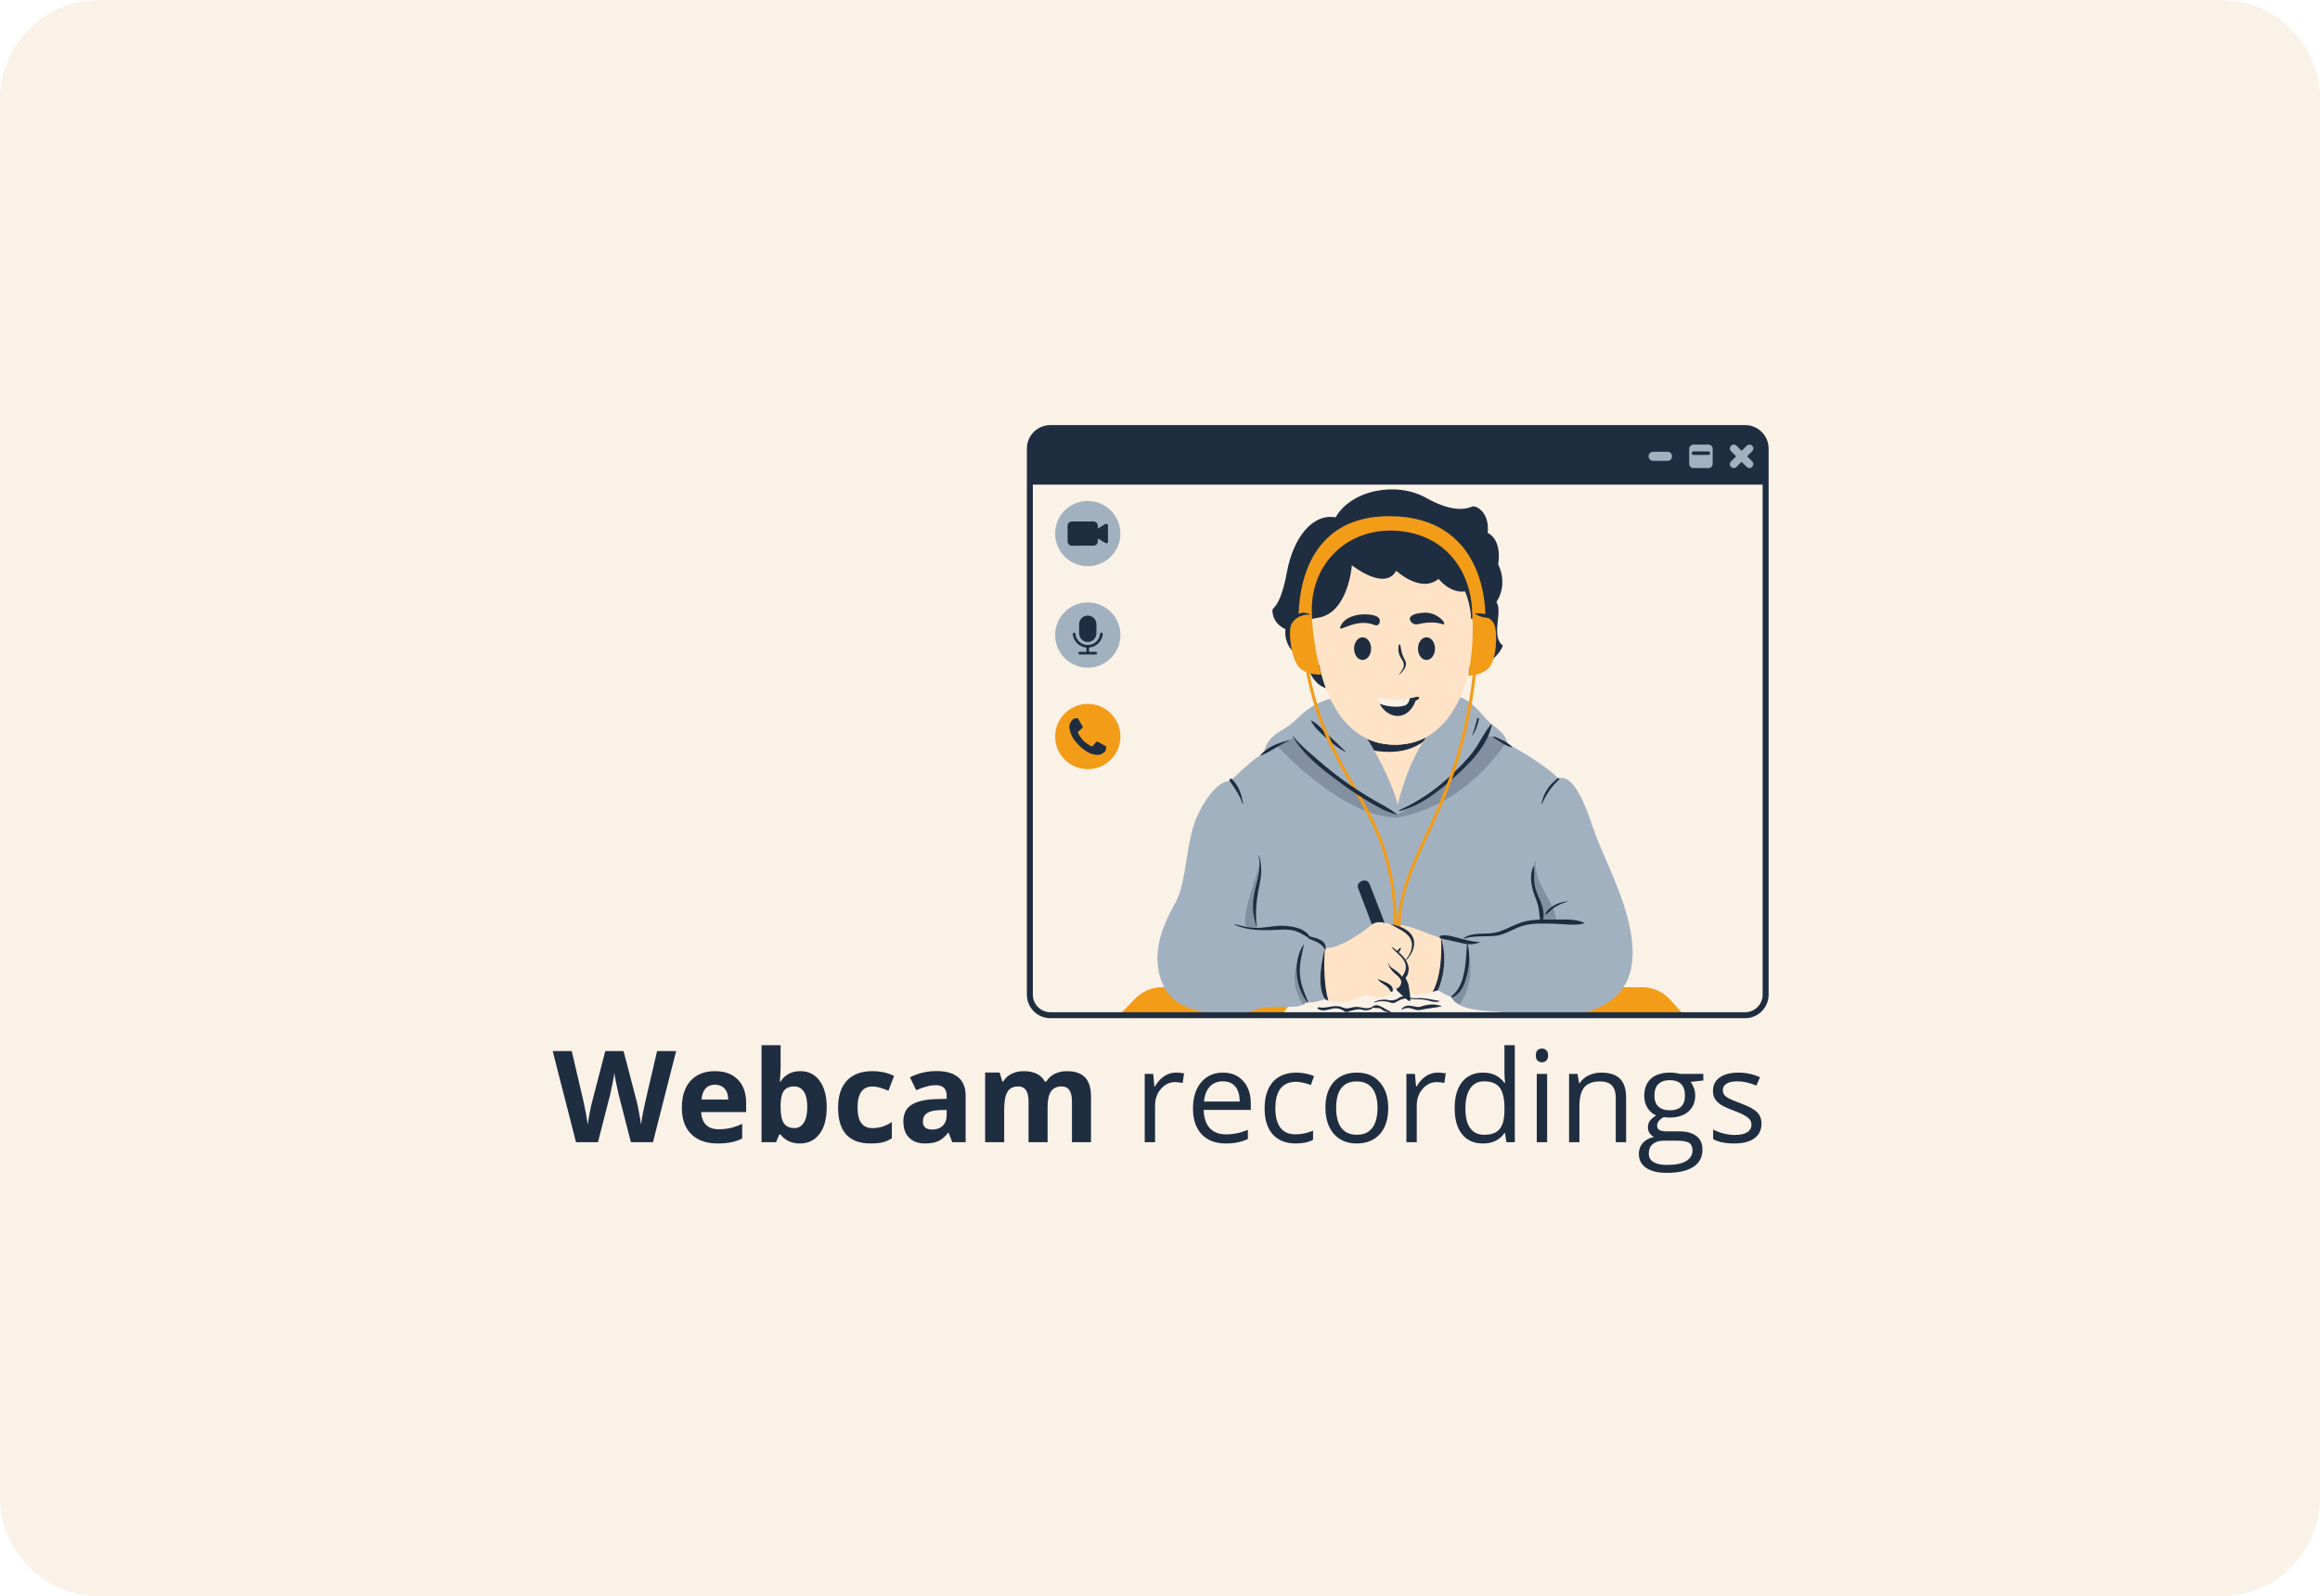 <svg xmlns="http://www.w3.org/2000/svg" xmlns:xlink="http://www.w3.org/1999/xlink" width="500" zoomAndPan="magnify" viewBox="0 0 375 258" height="344" preserveAspectRatio="xMidYMid meet" version="1.0"><defs><filter x="0%" y="0%" width="100%" xlink:type="simple" xlink:actuate="onLoad" height="100%" id="id1" xlink:show="other"><feColorMatrix values="0 0 0 0 1 0 0 0 0 1 0 0 0 0 1 0 0 0 1 0" color-interpolation-filters="sRGB"/></filter><g><g id="id2"/><g id="id3"/></g><clipPath id="id4"><path d="M 0 0 L 258 0 L 258 258 L 0 258 Z M 0 0 " clip-rule="nonzero"/></clipPath><clipPath id="id5"><path d="M 0 241.953 L 0 16.047 C 0 7.172 7.172 0 16.047 0 L 242.004 0 C 250.828 0 258 7.172 258 16.047 L 258 242.004 C 258 250.879 250.828 258.051 241.953 258.051 L 16.047 258.051 C 7.172 258 0 250.828 0 241.953 Z M 0 241.953 " clip-rule="nonzero"/></clipPath><clipPath id="id6"><path d="M 117 0 L 375 0 L 375 258 L 117 258 Z M 117 0 " clip-rule="nonzero"/></clipPath><clipPath id="id7"><path d="M 117 241.953 L 117 16.047 C 117 7.172 124.172 0 133.047 0 L 359.004 0 C 367.828 0 375 7.172 375 16.047 L 375 242.004 C 375 250.879 367.828 258.051 358.953 258.051 L 133.047 258.051 C 124.172 258 117 250.828 117 241.953 Z M 117 241.953 " clip-rule="nonzero"/></clipPath><clipPath id="id8"><path d="M 166 72 L 285.926 72 L 285.926 164.715 L 166 164.715 Z M 166 72 " clip-rule="nonzero"/></clipPath><clipPath id="id9"><path d="M 180 159 L 273 159 L 273 164.715 L 180 164.715 Z M 180 159 " clip-rule="nonzero"/></clipPath><clipPath id="id10"><path d="M 187 112 L 264 112 L 264 164.715 L 187 164.715 Z M 187 112 " clip-rule="nonzero"/></clipPath><mask id="id11"><g filter="url(#id1)"><rect x="-37.5" width="450" fill="rgb(0%, 0%, 0%)" y="-25.8" height="309.6" fill-opacity="0.247"/></g></mask><clipPath id="id12"><path d="M 0.121 1 L 50.762 1 L 50.762 44.719 L 0.121 44.719 Z M 0.121 1 " clip-rule="nonzero"/></clipPath><clipPath id="id13"><rect x="0" width="51" y="0" height="45"/></clipPath><clipPath id="id14"><path d="M 166 69 L 285.926 69 L 285.926 132 L 166 132 Z M 166 69 " clip-rule="nonzero"/></clipPath><clipPath id="id15"><path d="M 165.926 68.715 L 285.926 68.715 L 285.926 164.715 L 165.926 164.715 Z M 165.926 68.715 " clip-rule="nonzero"/></clipPath></defs><rect x="-37.5" width="450" fill="rgb(100%, 100%, 100%)" y="-25.8" height="309.6" fill-opacity="1"/><rect x="-37.5" width="450" fill="rgb(100%, 100%, 100%)" y="-25.8" height="309.6" fill-opacity="1"/><g clip-path="url(#id4)"><g clip-path="url(#id5)"><path fill="rgb(98.039%, 94.51%, 90.59%)" d="M 0 0 L 258 0 L 258 258 L 0 258 Z M 0 0 " fill-opacity="1" fill-rule="nonzero"/></g></g><g clip-path="url(#id6)"><g clip-path="url(#id7)"><path fill="rgb(98.039%, 94.51%, 90.59%)" d="M 117 0 L 375 0 L 375 258 L 117 258 Z M 117 0 " fill-opacity="1" fill-rule="nonzero"/></g></g><g clip-path="url(#id8)"><path fill="rgb(98.039%, 94.51%, 90.59%)" d="M 282.078 164.109 L 169.781 164.109 C 167.949 164.109 166.465 162.625 166.465 160.793 L 166.465 78.336 L 279.211 72.992 C 281.047 72.992 285.395 78.336 285.395 78.336 L 285.395 160.793 C 285.395 162.625 283.91 164.109 282.078 164.109 Z M 282.078 164.109 " fill-opacity="1" fill-rule="nonzero"/></g><g clip-path="url(#id9)"><path fill="rgb(95.29%, 61.179%, 9.409%)" d="M 210.055 160.188 L 207.199 164.113 L 180.871 164.113 L 183.504 161.418 C 184.656 160.246 186.227 159.586 187.867 159.586 L 211.312 159.586 C 210.508 159.945 210.055 160.188 210.055 160.188 Z M 269.969 161.609 C 268.812 160.32 267.16 159.586 265.43 159.586 L 238.254 159.586 C 240 160.73 241.664 162.215 243.191 164.113 L 272.219 164.113 Z M 269.969 161.609 " fill-opacity="1" fill-rule="nonzero"/></g><g clip-path="url(#id10)"><path fill="rgb(63.53%, 69.409%, 75.29%)" d="M 214.16 161.512 C 214.16 161.512 212.586 162.141 211.105 162.059 C 209.785 163.453 205.77 162.172 202.91 163.23 C 200.043 164.293 190.852 164.707 188.242 159.707 C 185.633 154.707 187.988 149.441 189.945 146.027 C 191.902 142.613 191.59 135.867 193.66 131.613 C 195.734 127.363 197.793 126.137 198.902 126.25 C 198.902 126.25 202.188 122.887 204.32 121.688 C 204.32 121.688 204.445 120.332 205.625 119.18 C 206.801 118.027 207.824 117.996 209.805 116.031 C 211.781 114.062 214.035 113.023 216.07 112.742 C 218.105 112.461 224.621 122.152 233.812 112.207 C 237.484 112.277 239.453 115.562 240.625 116.652 C 241.793 117.742 243.246 118.324 243.691 120.227 C 243.691 120.227 249.613 123.438 251.93 125.875 C 253.879 125.074 255.809 128.637 257.48 133.766 C 259.152 138.891 264.242 147.473 263.879 154.742 C 263.512 162.012 257.262 164.109 252.027 164.109 C 246.793 164.109 243.52 163.613 240.898 163.469 C 238.281 163.32 235.336 162.863 234.609 161.219 C 234.609 161.219 233.152 160.543 232.43 160.078 C 231.707 159.613 219.375 156.5 214.16 161.512 Z M 214.16 161.512 " fill-opacity="1" fill-rule="nonzero"/></g><path fill="rgb(100%, 89.02%, 77.649%)" d="M 220.344 118.25 C 220.344 118.25 234.789 113.387 231.023 118.445 C 227.262 123.504 225.957 130.059 225.957 130.059 C 224.152 123.891 220.344 118.445 220.344 118.445 " fill-opacity="1" fill-rule="nonzero"/><g mask="url(#id11)"><g transform="matrix(1, 0, 0, 1, 201, 118)"><g clip-path="url(#id13)"><g clip-path="url(#id12)"><path fill="rgb(12.16%, 17.65%, 25.49%)" d="M 5.375 2.5 L 7.996 1.324 C 7.996 1.324 13.715 9.195 24.836 13.668 C 24.836 13.668 34.852 8.684 39.199 1.113 C 39.199 1.113 39.949 0.527 42.391 2.059 C 42.391 2.059 36.406 12.031 24.867 14.16 C 15.895 14.168 5.375 2.5 5.375 2.5 Z M 2.258 32.227 C 0.73 27.969 3.141 23.062 2.609 20.977 C 2.691 22.855 -0.551 29.484 0.477 31.996 Z M 10.371 43.953 C 8.344 41.227 9.098 36.621 9.098 36.621 C 6.902 41.07 9.656 44.391 9.656 44.391 Z M 34.973 44.391 C 37.875 39.805 36.238 35.609 36.238 35.609 C 36.449 41.539 33.613 43.223 33.613 43.223 C 34.039 44.008 34.973 44.391 34.973 44.391 Z M 47.266 21.078 C 47.062 21.184 46.34 23.566 47.074 26.172 C 47.805 28.773 48.203 28.785 48.043 30.672 L 50.535 30.988 C 50.598 28.082 46.719 24.77 47.266 21.078 Z M 47.266 21.078 " fill-opacity="1" fill-rule="nonzero"/></g></g></g></g><g clip-path="url(#id14)"><path fill="rgb(12.16%, 17.65%, 25.49%)" d="M 211.648 108.531 L 209.375 105.688 C 209.375 105.688 207.48 104.258 207.781 101.707 C 207.781 101.707 205.715 100.93 205.668 98.664 C 205.688 98.125 206.957 98.211 208.008 92.52 C 209.055 86.832 212.207 82.961 215.883 83.637 C 218.406 79.215 225.672 77.77 230.508 80.48 C 235.344 83.188 237.418 82.059 238.008 81.879 C 238.594 81.699 240.812 82.781 240.465 86.145 C 240.465 86.145 242.809 87.043 242.16 91.25 C 242.16 91.25 243.859 94.227 241.875 97.344 C 242.969 98.793 240.906 102.91 242.922 104.355 C 242.727 105.078 241.023 108.09 235.285 109.242 C 233.766 109.547 231.645 109.844 229.352 110.113 C 229.629 110.199 229.898 110.312 230.145 110.473 C 230.906 110.988 231.301 111.941 231.309 112.859 C 231.324 114.129 230.664 115.363 229.66 116.141 C 228.66 116.922 227.352 117.258 226.086 117.168 C 224.605 117.066 223.109 116.328 222.383 115.031 C 221.633 113.711 221.938 111.719 223.164 110.758 C 218.867 111.164 215.277 111.422 215.277 111.422 C 212.637 111.301 211.648 108.531 211.648 108.531 Z M 230.52 119.156 C 229.117 119.922 227.453 120.395 225.473 120.395 C 223.754 120.395 222.27 120.031 220.984 119.426 C 221.293 119.91 221.691 120.562 222.133 121.34 C 223.801 121.633 227.332 121.918 230.027 119.902 C 230.188 119.652 230.352 119.402 230.52 119.156 Z M 241.004 117.125 C 239.898 118.383 239.254 119.922 238.277 121.277 C 237.234 122.727 235.941 123.98 234.652 125.211 C 232.117 127.637 229.375 129.52 226.176 130.969 C 226.102 131.004 226.156 131.121 226.234 131.105 C 229.562 130.277 232.422 128.016 234.93 125.77 C 237.512 123.461 240.352 120.707 241.133 117.199 C 241.148 117.129 241.059 117.062 241.004 117.125 Z M 241.543 119.062 C 241.414 119.004 241.309 119.18 241.434 119.25 C 242.406 119.816 243.258 120.551 244.375 120.824 C 244.402 120.828 244.418 120.797 244.398 120.773 C 243.641 119.891 242.57 119.539 241.543 119.062 Z M 214.625 118.773 C 213.789 117.996 212.961 116.945 211.922 116.445 C 211.91 116.438 211.887 116.449 211.895 116.465 C 212.332 117.543 213.391 118.398 214.227 119.168 C 215.211 120.066 216.258 120.898 217.418 121.555 C 217.461 121.578 217.504 121.523 217.469 121.488 C 216.566 120.539 215.586 119.668 214.625 118.773 Z M 282.121 69.195 L 169.738 69.195 C 167.93 69.195 166.465 70.66 166.465 72.469 L 166.465 78.336 L 285.395 78.336 L 285.395 72.469 C 285.395 70.66 283.93 69.195 282.121 69.195 Z M 282.121 69.195 " fill-opacity="1" fill-rule="nonzero"/></g><path fill="rgb(100%, 89.02%, 77.649%)" d="M 237.742 99.988 C 237.859 98.121 236.809 95.598 236.809 95.598 C 234.387 95.973 232.527 93.578 232.527 93.578 C 229.617 95.961 225.672 92.262 225.672 92.262 C 223.844 95.637 218.516 91.379 218.516 91.379 C 218.516 91.379 217.965 98.895 213.258 99.82 C 206.062 100.797 209.77 107.582 213.258 107.527 C 213.258 107.527 215.25 120.395 225.48 120.395 C 235.707 120.395 237.582 107.738 237.582 107.738 C 242.695 106.301 242.16 100.168 237.742 99.988 Z M 226.113 104.242 C 226.137 104.133 226.316 104.125 226.336 104.242 C 226.426 104.809 226.531 105.383 226.719 105.93 C 226.855 106.336 227.23 106.809 227.262 107.242 C 227.309 107.941 226.652 108.641 226.176 109.051 C 226.152 109.07 226.109 109.043 226.133 109.016 C 226.367 108.691 226.758 108.23 226.863 107.836 C 227.051 107.129 226.668 106.77 226.371 106.234 C 226.02 105.609 225.957 104.93 226.113 104.242 Z M 220.246 106.688 C 219.488 106.688 218.871 105.867 218.871 104.855 C 218.871 103.84 219.488 103.02 220.246 103.02 C 221.008 103.02 221.625 103.84 221.625 104.855 C 221.625 105.867 221.008 106.688 220.246 106.688 Z M 222.195 101.039 C 219.18 99.805 216.293 102.367 216.629 101.391 C 217.523 98.797 222.195 99.043 222.867 99.895 C 223.266 100.402 222.949 101.312 222.195 101.039 Z M 228.855 113.227 C 227.418 116.926 224.141 116.055 222.996 113.734 C 222.844 113.426 227.008 114.152 227.852 112.891 C 228.277 112.82 228.598 112.742 228.805 112.688 C 228.977 112.637 229.422 112.578 229.383 112.824 C 229.344 113.047 229.043 113.176 228.855 113.227 Z M 230.574 106.688 C 229.816 106.688 229.199 105.867 229.199 104.855 C 229.199 103.84 229.816 103.02 230.574 103.02 C 231.336 103.02 231.953 103.84 231.953 104.855 C 231.953 105.867 231.336 106.688 230.574 106.688 Z M 233.191 100.926 C 231.977 100.383 229.914 100.711 229.199 100.898 C 228.484 101.086 227.934 100.516 227.883 100.09 C 227.848 99.746 228.168 99.129 230.289 99.043 C 232.414 98.953 234.102 101.062 233.191 100.926 Z M 232.43 160.078 C 231.008 160.496 228.277 161.578 226.195 159.617 C 226.195 159.617 225.531 159.965 224.957 160.078 C 224.531 161.699 221.676 161.234 221.055 160.895 C 219.977 160.793 217.27 163.074 214.16 161.512 C 212.5 159.047 214.16 153.266 214.16 153.266 C 216.117 153.348 219.215 151.578 221.98 149.281 C 222.906 148.676 225.559 149.648 225.559 149.648 C 226.973 148.977 231.824 151.5 232.91 151.594 C 234.379 155.938 232.43 160.078 232.43 160.078 Z M 232.43 160.078 " fill-opacity="1" fill-rule="nonzero"/><path fill="rgb(98.039%, 94.51%, 90.59%)" d="M 227.852 112.891 C 227.852 113.266 227.547 113.867 227.156 114.016 C 225.379 114.629 223.047 113.836 222.996 113.734 C 222.844 113.426 222.73 113.094 222.664 112.742 C 224.93 113.199 226.742 113.07 227.852 112.891 Z M 227.852 112.891 " fill-opacity="1" fill-rule="nonzero"/><path fill="rgb(95.29%, 61.179%, 9.409%)" d="M 240.629 107.992 C 240.012 108.602 239.211 108.914 238.555 109.074 C 237.125 121.52 233.57 129.211 230.699 135.43 C 228.289 140.652 226.387 144.773 226.375 149.957 L 225.879 149.957 C 225.891 144.664 227.914 140.289 230.254 135.219 C 233.098 129.062 236.609 121.449 238.047 109.176 C 237.617 109.238 237.332 109.238 237.332 109.238 C 237.355 109.094 238.141 105.09 238.047 100.824 C 238.008 100.367 237.977 99.816 237.965 99.148 C 237.801 91.672 232.992 85.996 225.176 85.777 C 217.359 85.555 211.777 91.508 212.047 99.039 C 212.086 103.883 213.543 108.871 213.586 109.031 C 213.586 109.031 212.68 109.113 211.668 108.828 C 213.32 117.148 216.199 122.16 218.992 127.016 C 222.43 132.992 225.676 138.637 225.801 149.645 L 225.309 149.648 C 225.18 138.77 221.969 133.18 218.562 127.262 C 215.719 122.32 212.785 117.211 211.125 108.641 C 210.805 108.504 210.48 108.328 210.188 108.086 C 208.809 106.949 208.199 102.523 208.664 101.109 C 208.914 100.461 209.387 100.016 209.902 99.707 C 209.961 93.941 212.105 83.414 224.578 83.441 C 239.648 83.477 240.105 97.578 240.09 99.59 C 240.656 99.848 241.199 100.254 241.52 100.906 C 242.109 102.273 241.902 106.73 240.629 107.992 Z M 175.824 113.793 C 172.914 113.793 170.551 116.152 170.551 119.062 C 170.551 121.977 172.914 124.336 175.824 124.336 C 178.738 124.336 181.098 121.977 181.098 119.062 C 181.098 116.152 178.738 113.793 175.824 113.793 Z M 175.824 113.793 " fill-opacity="1" fill-rule="nonzero"/><path fill="rgb(63.53%, 69.409%, 75.29%)" d="M 181.098 86.254 C 181.098 89.168 178.738 91.527 175.824 91.527 C 172.914 91.527 170.551 89.168 170.551 86.254 C 170.551 83.344 172.914 80.984 175.824 80.984 C 178.738 80.984 181.098 83.344 181.098 86.254 Z M 175.824 97.387 C 172.914 97.387 170.551 99.75 170.551 102.66 C 170.551 105.574 172.914 107.934 175.824 107.934 C 178.738 107.934 181.098 105.574 181.098 102.66 C 181.098 99.75 178.738 97.387 175.824 97.387 Z M 282.402 73.766 L 283.223 72.945 C 283.469 72.699 283.469 72.301 283.223 72.055 C 282.98 71.809 282.582 71.809 282.332 72.055 L 281.512 72.875 L 280.691 72.055 C 280.449 71.809 280.051 71.809 279.805 72.055 C 279.559 72.301 279.559 72.699 279.805 72.945 L 280.625 73.766 L 279.805 74.586 C 279.559 74.832 279.559 75.227 279.805 75.477 C 280.047 75.719 280.445 75.719 280.691 75.477 L 281.512 74.656 L 282.332 75.477 C 282.578 75.719 282.977 75.719 283.223 75.477 C 283.469 75.23 283.469 74.832 283.223 74.586 Z M 270.262 73.785 L 270.262 73.746 C 270.262 73.352 269.945 73.035 269.551 73.035 L 267.184 73.035 C 266.789 73.035 266.473 73.352 266.473 73.746 L 266.473 73.785 C 266.473 74.18 266.789 74.496 267.184 74.496 L 269.551 74.496 C 269.945 74.496 270.262 74.18 270.262 73.785 Z M 276.836 72.551 L 276.836 74.98 C 276.836 75.359 276.531 75.664 276.156 75.664 L 273.723 75.664 C 273.348 75.664 273.043 75.359 273.043 74.98 L 273.043 72.551 C 273.043 72.176 273.348 71.871 273.723 71.871 L 276.156 71.871 C 276.531 71.871 276.836 72.176 276.836 72.551 Z M 276.426 73.258 C 276.426 73.102 276.297 72.973 276.141 72.973 L 273.738 72.973 C 273.582 72.973 273.457 73.102 273.457 73.258 C 273.457 73.414 273.582 73.539 273.738 73.539 L 276.141 73.539 C 276.297 73.539 276.426 73.414 276.426 73.258 Z M 276.426 73.258 " fill-opacity="1" fill-rule="nonzero"/><g clip-path="url(#id15)"><path fill="rgb(12.16%, 17.65%, 25.49%)" d="M 179.09 86.242 L 179.094 87.562 C 179.094 87.762 178.875 87.887 178.703 87.785 L 177.457 87.055 L 177.457 87.504 C 177.461 87.891 177.145 88.207 176.758 88.207 L 173.27 88.219 C 172.879 88.219 172.566 87.906 172.566 87.516 L 172.555 85.008 C 172.555 84.617 172.867 84.305 173.254 84.305 L 176.746 84.293 C 177.133 84.289 177.449 84.602 177.449 84.992 L 177.449 85.441 L 178.695 84.703 C 178.867 84.598 179.086 84.723 179.086 84.926 Z M 178.723 120.625 C 178.578 120.547 177.656 120.02 177.457 119.902 C 177.254 119.781 176.945 120.223 176.848 120.355 C 176.75 120.488 176.57 120.711 176.418 120.645 C 176.27 120.574 175.66 120.27 175.141 119.75 C 174.621 119.23 174.316 118.621 174.25 118.473 C 174.18 118.32 174.406 118.145 174.535 118.043 C 174.668 117.945 175.109 117.637 174.988 117.434 C 174.871 117.234 174.344 116.312 174.266 116.168 C 174.188 116.023 173.863 116.129 173.738 116.152 C 173.617 116.176 173.438 116.238 173.324 116.371 C 173.207 116.504 172.766 117.023 172.867 117.715 C 172.965 118.406 173.188 119.262 174.41 120.484 C 175.633 121.707 176.488 121.93 177.176 122.027 C 177.867 122.125 178.391 121.688 178.523 121.57 C 178.656 121.457 178.719 121.277 178.742 121.156 C 178.766 121.027 178.867 120.703 178.723 120.625 Z M 175.824 103.777 C 176.598 103.777 177.223 103.152 177.223 102.379 L 177.223 100.914 C 177.223 100.141 176.598 99.516 175.824 99.516 C 175.051 99.516 174.426 100.141 174.426 100.914 L 174.426 102.379 C 174.426 103.152 175.051 103.777 175.824 103.777 Z M 173.617 102.262 C 173.484 102.262 173.387 102.379 173.398 102.504 C 173.516 103.664 174.445 104.586 175.609 104.688 L 175.609 105.371 L 174.531 105.371 C 174.41 105.371 174.316 105.465 174.316 105.586 C 174.316 105.707 174.41 105.801 174.531 105.801 L 177.117 105.801 C 177.238 105.801 177.332 105.707 177.332 105.586 C 177.332 105.465 177.238 105.371 177.117 105.371 L 176.039 105.371 L 176.039 104.688 C 177.203 104.586 178.133 103.664 178.25 102.504 C 178.262 102.375 178.164 102.262 178.035 102.262 C 177.926 102.262 177.828 102.344 177.82 102.449 C 177.727 103.469 176.867 104.27 175.82 104.27 C 174.777 104.27 173.922 103.469 173.824 102.449 C 173.816 102.344 173.723 102.262 173.617 102.262 Z M 239.664 99.754 C 240.117 99.867 240.625 99.855 241.039 100.078 C 241.062 100.09 241.094 100.07 241.086 100.043 C 240.793 99.141 239.191 99.113 238.445 99.172 C 238.406 99.176 238.383 99.23 238.422 99.254 C 238.812 99.465 239.234 99.645 239.664 99.754 Z M 209.031 100.41 C 209.578 99.652 210.891 99.305 211.785 99.344 C 211.812 99.344 211.812 99.309 211.793 99.297 C 211.184 99.078 210.609 98.918 209.996 99.207 C 209.492 99.441 209.141 99.84 208.852 100.305 C 208.777 100.422 208.953 100.52 209.031 100.41 Z M 209.023 119 C 208.992 118.965 208.934 119.012 208.957 119.051 C 210.641 122.039 213.688 124.336 216.395 126.359 C 217.84 127.441 219.34 128.461 220.895 129.387 C 222.449 130.316 224.055 131.277 225.832 131.688 C 225.852 131.695 225.875 131.664 225.855 131.652 C 224.535 130.621 223.012 129.898 221.578 129.047 C 220.082 128.156 218.625 127.215 217.215 126.195 C 215.715 125.109 214.273 123.941 212.879 122.719 C 211.559 121.566 210.105 120.383 209.023 119 Z M 203.793 122.148 C 205.395 121.488 206.828 120.402 208.426 119.699 C 208.449 119.688 208.43 119.656 208.41 119.66 C 206.785 120.027 204.824 120.723 203.75 122.066 C 203.719 122.102 203.742 122.172 203.793 122.148 Z M 200.922 129.887 C 200.676 128.367 200.234 127.059 199.137 125.945 C 198.949 125.758 198.598 126.008 198.758 126.238 C 199.559 127.367 200.398 128.59 200.836 129.91 C 200.855 129.969 200.934 129.945 200.922 129.887 Z M 203.16 149.758 C 202.848 147.582 203.09 145.402 203.535 143.262 C 203.887 141.586 204.059 139.945 203.5 138.297 C 203.484 138.254 203.414 138.27 203.426 138.316 C 204.004 140.539 203.035 142.645 202.668 144.809 C 202.367 146.559 202.555 148.102 203.098 149.777 C 203.109 149.812 203.164 149.797 203.16 149.758 Z M 210.094 157.207 C 210.047 155.695 210.449 154.164 210.766 152.699 C 210.773 152.668 210.734 152.656 210.719 152.68 C 208.922 155.266 209.367 159.602 211.316 162.012 C 211.375 162.082 211.469 161.992 211.438 161.918 C 210.777 160.406 210.148 158.879 210.094 157.207 Z M 214.117 153.414 C 213.871 154.344 212.66 159.281 214.16 161.512 C 214.344 161.605 214.527 161.684 214.711 161.75 C 213.816 158.672 214.07 154.43 214.141 153.465 C 214.156 153.496 214.172 153.523 214.188 153.551 C 214.203 153.586 214.266 153.578 214.27 153.539 C 214.488 151.961 212.848 151.652 211.676 151.367 C 210.859 150.043 208.98 149.734 207.531 149.66 C 206.301 149.602 205.102 149.859 203.887 149.973 C 202.43 150.113 201.027 149.812 199.637 149.398 C 199.57 149.379 199.523 149.48 199.59 149.508 C 201.441 150.336 203.477 150.406 205.48 150.355 C 206.598 150.324 207.762 150.176 208.871 150.379 C 209.816 150.547 210.613 151.059 211.418 151.543 C 211.418 151.621 211.457 151.699 211.551 151.742 C 212.539 152.16 213.586 152.43 214.117 153.414 Z M 239.156 152.27 C 237.902 152.238 236.641 151.867 235.438 151.547 C 234.609 151.332 233.711 151.059 232.855 151.258 C 232.641 151.309 232.641 151.645 232.855 151.695 C 232.875 151.699 232.895 151.703 232.914 151.707 C 233.176 156.379 232.297 159 231.578 160.34 C 231.895 160.246 232.184 160.152 232.43 160.078 C 232.43 160.078 234.34 156.016 232.949 151.715 C 234.047 151.969 235.148 152.184 236.25 152.453 C 236.562 152.531 236.848 152.586 237.129 152.617 C 236.883 155.332 236.988 159.199 234.625 161.035 C 234.504 161.129 234.66 161.281 234.777 161.227 C 236.102 160.652 236.648 159.316 237.016 158.004 C 237.508 156.246 237.68 154.406 237.227 152.629 C 237.871 152.691 238.469 152.621 239.168 152.332 C 239.195 152.316 239.191 152.27 239.156 152.27 Z M 256.047 149.156 C 254.551 148.484 252.695 148.66 251.086 148.656 C 250.547 148.652 250 148.645 249.453 148.652 C 249.641 147.488 249.297 146.312 248.805 145.234 C 248.309 144.145 248.004 143.312 247.969 142.102 C 247.949 141.387 248.043 140.695 247.922 139.988 C 247.918 139.973 247.898 139.969 247.891 139.98 C 247.266 141.207 247.434 142.738 247.801 144.023 C 248.039 144.855 248.434 145.641 248.633 146.484 C 248.805 147.219 248.793 147.941 248.93 148.66 C 247.91 148.691 246.891 148.793 245.934 149.109 C 244.172 149.691 242.801 150.727 240.887 150.879 C 239.461 150.996 237.855 150.777 236.609 151.625 C 236.559 151.66 236.586 151.746 236.652 151.73 C 238.359 151.215 239.941 151.441 241.684 151.277 C 243.176 151.137 244.355 150.305 245.723 149.797 C 246.793 149.398 247.945 149.301 249.098 149.293 C 249.098 149.301 249.102 149.312 249.105 149.32 C 249.137 149.402 249.25 149.406 249.281 149.32 C 249.285 149.312 249.285 149.301 249.289 149.293 C 249.895 149.293 250.496 149.312 251.086 149.324 C 252.688 149.355 254.477 149.707 256.035 149.266 C 256.078 149.254 256.098 149.176 256.047 149.156 Z M 249.766 147.82 C 249.758 147.844 249.789 147.867 249.812 147.855 C 250.375 147.559 250.789 146.98 251.34 146.637 C 251.957 146.254 252.629 145.961 253.332 145.785 C 253.371 145.773 253.363 145.707 253.324 145.711 C 252.562 145.773 251.84 145.969 251.184 146.371 C 250.652 146.691 249.926 147.191 249.766 147.82 Z M 238.012 118.91 C 238.539 118.09 238.859 117.207 239.051 116.254 C 239.09 116.059 238.789 115.973 238.75 116.172 C 238.566 117.098 238.281 118 237.961 118.887 C 237.949 118.914 237.996 118.934 238.012 118.91 Z M 249.203 130.035 C 249.855 128.531 250.781 127.117 252.008 126.012 C 252.125 125.906 251.965 125.691 251.836 125.789 C 250.41 126.848 249.453 128.23 249.148 130.012 C 249.141 130.043 249.191 130.07 249.203 130.035 Z M 224.746 163.5 C 224.051 163.281 223.109 162.426 222.359 162.496 C 222.047 162.527 221.824 162.805 221.539 162.891 C 220.699 163.145 220.008 162.762 219.207 162.766 C 218.75 162.77 218.32 162.949 217.859 162.996 C 217.188 163.062 216.957 162.742 216.328 162.664 C 215.262 162.523 214.258 163.074 213.168 162.832 C 213.004 162.797 212.891 163.023 213.051 163.109 C 213.844 163.551 214.551 163.227 215.383 163.055 C 215.961 162.934 216.391 162.992 216.945 163.254 C 217.125 163.34 217.281 163.52 217.484 163.562 C 217.852 163.637 217.969 163.484 218.293 163.414 C 218.812 163.309 219.305 163.109 219.891 163.16 C 220.141 163.184 220.387 163.312 220.645 163.328 C 220.996 163.348 221.215 163.277 221.539 163.172 C 221.672 163.102 221.793 163.016 221.91 162.918 C 222.289 162.938 222.668 162.957 223.051 162.98 C 223.066 163.016 223.516 163.312 223.516 163.312 C 223.898 163.539 224.297 163.605 224.734 163.625 C 224.801 163.629 224.812 163.523 224.746 163.5 Z M 232.992 162.625 C 232.312 162.422 231.695 162.324 230.984 162.406 C 230.699 162.438 230.41 162.492 230.137 162.57 C 229.312 162.801 229.504 162.887 228.449 162.664 C 227.664 162.496 227.031 162.477 226.52 163.172 C 226.492 163.207 226.543 163.246 226.578 163.227 C 227.352 162.781 227.836 162.922 228.637 163.176 C 229.055 163.305 229.25 163.336 229.691 163.238 C 230.785 163 231.895 162.922 232.988 162.695 C 233.027 162.688 233.023 162.633 232.992 162.625 Z M 227.852 161.848 C 227.926 161.852 227.957 161.707 227.957 161.48 C 228.773 161.57 229.609 161.488 230.406 161.633 C 231.227 161.777 231.805 162.129 232.637 161.887 C 232.676 161.875 232.688 161.801 232.637 161.793 C 231.707 161.66 230.766 161.406 229.828 161.355 C 229.164 161.324 228.645 161.434 227.969 161.289 C 227.965 161.289 227.957 161.289 227.953 161.285 C 227.914 160.477 227.641 159.074 227.641 159.074 L 227.188 158.059 C 227.605 157.672 227.75 156.855 227.668 156.344 C 227.504 155.367 226.836 154.57 226.074 153.914 C 226.156 153.836 226.234 153.754 226.293 153.656 C 226.355 153.543 226.449 153.379 226.441 153.246 C 226.441 153.227 226.422 153.215 226.406 153.219 C 226.277 153.246 226.145 153.379 226.051 153.469 C 225.973 153.551 225.914 153.641 225.863 153.738 C 225.574 153.5 225.281 153.285 225 153.086 C 224.957 153.055 224.918 153.117 224.949 153.152 C 225.195 153.457 225.484 153.723 225.773 153.988 C 225.785 154.023 225.812 154.047 225.848 154.059 C 226.176 154.355 226.496 154.656 226.758 155.012 C 227.516 156.043 227.309 157.023 226.598 157.91 C 226.562 157.84 226.523 157.77 226.48 157.711 C 226.273 157.41 225.969 157.176 225.688 156.949 C 225.285 156.629 224.434 156.258 224.461 155.66 C 224.461 155.645 224.434 155.641 224.43 155.656 C 224.352 156.105 224.742 156.578 225.004 156.906 C 225.652 157.723 227.219 158.332 226.125 159.594 C 226.117 159.605 226.117 159.617 226.117 159.625 C 226 159.703 225.859 159.773 225.684 159.82 L 225.785 160.094 C 225.785 160.094 226.293 160.598 226.812 161.066 C 226.812 161.066 226.809 161.066 226.809 161.066 C 226.418 161.102 226.445 161.176 226.125 161.289 C 226.039 161.359 225.949 161.426 225.863 161.492 C 225.262 161.754 224.664 161.789 224.082 161.602 C 223.336 161.586 222.836 161.621 222.152 161.961 C 222.105 161.984 222.141 162.074 222.191 162.055 C 222.953 161.793 223.598 161.797 224.379 161.957 C 224.648 162.012 224.945 162.176 225.238 162.137 C 225.492 162.102 225.602 162.023 225.816 161.898 C 226.309 161.617 226.672 161.426 227.211 161.418 C 227.504 161.66 227.746 161.84 227.852 161.848 Z M 285.875 72.512 L 285.875 160.793 C 285.875 162.891 284.172 164.594 282.078 164.594 L 169.781 164.594 C 167.688 164.594 165.984 162.891 165.984 160.793 L 165.984 72.512 C 165.984 70.418 167.688 68.715 169.781 68.715 L 282.074 68.715 C 284.172 68.715 285.875 70.418 285.875 72.512 Z M 284.914 72.512 C 284.914 70.949 283.641 69.676 282.078 69.676 L 169.781 69.676 C 168.219 69.676 166.945 70.949 166.945 72.512 L 166.945 160.793 C 166.945 162.359 168.219 163.629 169.781 163.629 L 282.074 163.629 C 283.637 163.629 284.91 162.359 284.91 160.793 L 284.91 72.512 Z M 224.809 149.426 C 225.82 150.043 227.387 150.625 227.973 151.734 C 228.555 152.84 228.035 154.25 227.234 155.109 C 227.184 155.164 227.262 155.246 227.32 155.191 C 228.164 154.348 228.859 152.984 228.477 151.77 C 228.004 150.285 226.184 149.641 224.82 149.398 C 224.801 149.391 224.789 149.418 224.809 149.426 Z M 222.684 158.273 C 222.949 158.656 223.285 158.867 223.672 159.113 C 223.906 159.262 224.129 159.418 224.328 159.613 C 224.52 159.805 224.617 160.027 224.773 160.246 C 224.855 160.359 225.082 160.375 225.113 160.199 C 225.328 158.984 223.453 158.664 222.711 158.25 C 222.691 158.246 222.672 158.262 222.684 158.273 Z M 219.504 143.523 L 221.754 149.461 C 221.754 149.461 222.27 148.855 223.797 149.164 C 223.637 148.773 221.805 143.934 221.344 142.859 C 220.887 141.789 219.195 142.504 219.504 143.523 Z M 219.504 143.523 " fill-opacity="1" fill-rule="nonzero"/></g><g fill="rgb(12.16%, 17.65%, 25.49%)" fill-opacity="1"><g transform="translate(89.337, 184.643)"><g><path d="M 16.203 0 L 12.641 0 L 10.656 -7.734 C 10.582 -8.016 10.457 -8.586 10.281 -9.453 C 10.102 -10.316 10 -10.895 9.969 -11.188 C 9.926 -10.82 9.82 -10.238 9.656 -9.438 C 9.5 -8.633 9.379 -8.062 9.297 -7.719 L 7.312 0 L 3.766 0 L 0 -14.734 L 3.078 -14.734 L 4.953 -6.688 C 5.285 -5.207 5.523 -3.922 5.672 -2.828 C 5.711 -3.211 5.805 -3.805 5.953 -4.609 C 6.098 -5.41 6.234 -6.035 6.359 -6.484 L 8.5 -14.734 L 11.453 -14.734 L 13.609 -6.484 C 13.703 -6.109 13.816 -5.539 13.953 -4.781 C 14.098 -4.02 14.207 -3.367 14.281 -2.828 C 14.344 -3.359 14.445 -4.016 14.594 -4.797 C 14.75 -5.578 14.883 -6.207 15 -6.688 L 16.875 -14.734 L 19.953 -14.734 Z M 16.203 0 "/></g></g><g transform="translate(109.292, 184.643)"><g><path d="M 6.281 -9.297 C 5.625 -9.297 5.109 -9.086 4.734 -8.672 C 4.367 -8.254 4.16 -7.664 4.109 -6.906 L 8.422 -6.906 C 8.41 -7.664 8.211 -8.254 7.828 -8.672 C 7.441 -9.086 6.926 -9.297 6.281 -9.297 Z M 6.719 0.203 C 4.895 0.203 3.473 -0.297 2.453 -1.297 C 1.43 -2.297 0.922 -3.711 0.922 -5.547 C 0.922 -7.441 1.395 -8.906 2.344 -9.938 C 3.289 -10.969 4.598 -11.484 6.266 -11.484 C 7.848 -11.484 9.082 -11.031 9.969 -10.125 C 10.863 -9.219 11.312 -7.961 11.312 -6.359 L 11.312 -4.875 L 4.047 -4.875 C 4.078 -4 4.332 -3.316 4.812 -2.828 C 5.301 -2.336 5.984 -2.094 6.859 -2.094 C 7.535 -2.094 8.176 -2.16 8.781 -2.297 C 9.383 -2.441 10.016 -2.664 10.672 -2.969 L 10.672 -0.594 C 10.129 -0.32 9.551 -0.125 8.938 0 C 8.332 0.133 7.594 0.203 6.719 0.203 Z M 6.719 0.203 "/></g></g><g transform="translate(121.487, 184.643)"><g><path d="M 7.875 -11.484 C 9.207 -11.484 10.25 -10.961 11 -9.922 C 11.758 -8.879 12.141 -7.457 12.141 -5.656 C 12.141 -3.789 11.75 -2.348 10.969 -1.328 C 10.195 -0.305 9.141 0.203 7.797 0.203 C 6.473 0.203 5.438 -0.273 4.688 -1.234 L 4.469 -1.234 L 3.953 0 L 1.609 0 L 1.609 -15.688 L 4.688 -15.688 L 4.688 -12.031 C 4.688 -11.57 4.645 -10.832 4.562 -9.812 L 4.688 -9.812 C 5.406 -10.926 6.469 -11.484 7.875 -11.484 Z M 6.891 -9.016 C 6.129 -9.016 5.57 -8.781 5.219 -8.312 C 4.875 -7.852 4.695 -7.082 4.688 -6 L 4.688 -5.672 C 4.688 -4.461 4.863 -3.594 5.219 -3.062 C 5.582 -2.539 6.156 -2.281 6.938 -2.281 C 7.562 -2.281 8.062 -2.57 8.438 -3.156 C 8.812 -3.738 9 -4.582 9 -5.688 C 9 -6.801 8.812 -7.633 8.438 -8.188 C 8.062 -8.738 7.547 -9.016 6.891 -9.016 Z M 6.891 -9.016 "/></g></g><g transform="translate(134.548, 184.643)"><g><path d="M 6.188 0.203 C 2.676 0.203 0.922 -1.723 0.922 -5.578 C 0.922 -7.492 1.398 -8.957 2.359 -9.969 C 3.316 -10.977 4.68 -11.484 6.453 -11.484 C 7.766 -11.484 8.938 -11.227 9.969 -10.719 L 9.062 -8.328 C 8.57 -8.523 8.117 -8.688 7.703 -8.812 C 7.285 -8.938 6.867 -9 6.453 -9 C 4.859 -9 4.062 -7.863 4.062 -5.594 C 4.062 -3.383 4.859 -2.281 6.453 -2.281 C 7.047 -2.281 7.594 -2.359 8.094 -2.516 C 8.602 -2.68 9.109 -2.93 9.609 -3.266 L 9.609 -0.641 C 9.117 -0.316 8.617 -0.098 8.109 0.016 C 7.598 0.141 6.957 0.203 6.188 0.203 Z M 6.188 0.203 "/></g></g><g transform="translate(145.16, 184.643)"><g><path d="M 8.766 0 L 8.172 -1.531 L 8.094 -1.531 C 7.57 -0.875 7.035 -0.422 6.484 -0.172 C 5.941 0.078 5.234 0.203 4.359 0.203 C 3.273 0.203 2.422 -0.102 1.797 -0.719 C 1.172 -1.344 0.859 -2.223 0.859 -3.359 C 0.859 -4.555 1.273 -5.438 2.109 -6 C 2.953 -6.57 4.219 -6.891 5.906 -6.953 L 7.859 -7.016 L 7.859 -7.516 C 7.859 -8.648 7.273 -9.219 6.109 -9.219 C 5.203 -9.219 4.145 -8.945 2.938 -8.406 L 1.922 -10.484 C 3.211 -11.16 4.648 -11.5 6.234 -11.5 C 7.742 -11.5 8.898 -11.172 9.703 -10.516 C 10.516 -9.859 10.922 -8.859 10.922 -7.516 L 10.922 0 Z M 7.859 -5.219 L 6.672 -5.188 C 5.773 -5.156 5.109 -4.988 4.672 -4.688 C 4.234 -4.395 4.016 -3.945 4.016 -3.344 C 4.016 -2.477 4.516 -2.047 5.516 -2.047 C 6.223 -2.047 6.789 -2.25 7.219 -2.656 C 7.645 -3.07 7.859 -3.617 7.859 -4.297 Z M 7.859 -5.219 "/></g></g><g transform="translate(157.627, 184.643)"><g><path d="M 11.703 0 L 8.625 0 L 8.625 -6.578 C 8.625 -7.391 8.488 -8 8.219 -8.406 C 7.945 -8.812 7.52 -9.016 6.938 -9.016 C 6.145 -9.016 5.57 -8.723 5.219 -8.141 C 4.863 -7.566 4.688 -6.617 4.688 -5.297 L 4.688 0 L 1.609 0 L 1.609 -11.266 L 3.953 -11.266 L 4.375 -9.828 L 4.547 -9.828 C 4.848 -10.348 5.285 -10.754 5.859 -11.047 C 6.43 -11.336 7.086 -11.484 7.828 -11.484 C 9.504 -11.484 10.645 -10.93 11.25 -9.828 L 11.516 -9.828 C 11.816 -10.348 12.258 -10.754 12.844 -11.047 C 13.438 -11.336 14.102 -11.484 14.844 -11.484 C 16.125 -11.484 17.086 -11.156 17.734 -10.5 C 18.391 -9.844 18.719 -8.789 18.719 -7.344 L 18.719 0 L 15.641 0 L 15.641 -6.578 C 15.641 -7.391 15.504 -8 15.234 -8.406 C 14.961 -8.812 14.535 -9.016 13.953 -9.016 C 13.191 -9.016 12.625 -8.742 12.25 -8.203 C 11.883 -7.672 11.703 -6.82 11.703 -5.656 Z M 11.703 0 "/></g></g><g transform="translate(177.894, 184.643)"><g/></g></g><g fill="rgb(12.16%, 17.65%, 25.49%)" fill-opacity="1"><g transform="translate(183.249, 184.643)"><g><path d="M 6.812 -11.25 C 7.301 -11.25 7.742 -11.207 8.141 -11.125 L 7.906 -9.578 C 7.445 -9.672 7.039 -9.719 6.688 -9.719 C 5.801 -9.719 5.039 -9.352 4.406 -8.625 C 3.77 -7.906 3.453 -7.004 3.453 -5.922 L 3.453 0 L 1.781 0 L 1.781 -11.047 L 3.156 -11.047 L 3.344 -9 L 3.422 -9 C 3.836 -9.719 4.332 -10.27 4.906 -10.656 C 5.488 -11.051 6.125 -11.25 6.812 -11.25 Z M 6.812 -11.25 "/></g></g><g transform="translate(191.675, 184.643)"><g><path d="M 6.438 0.203 C 4.801 0.203 3.508 -0.289 2.562 -1.281 C 1.625 -2.281 1.156 -3.664 1.156 -5.438 C 1.156 -7.219 1.594 -8.629 2.469 -9.672 C 3.352 -10.723 4.531 -11.25 6 -11.25 C 7.383 -11.25 8.477 -10.789 9.281 -9.875 C 10.094 -8.969 10.5 -7.77 10.5 -6.281 L 10.5 -5.219 L 2.891 -5.219 C 2.922 -3.926 3.25 -2.941 3.875 -2.266 C 4.5 -1.598 5.375 -1.266 6.5 -1.266 C 7.688 -1.266 8.863 -1.508 10.031 -2 L 10.031 -0.516 C 9.438 -0.254 8.875 -0.07 8.344 0.031 C 7.82 0.145 7.188 0.203 6.438 0.203 Z M 5.984 -9.844 C 5.098 -9.844 4.391 -9.551 3.859 -8.969 C 3.336 -8.395 3.031 -7.598 2.938 -6.578 L 8.703 -6.578 C 8.703 -7.629 8.469 -8.438 8 -9 C 7.531 -9.562 6.859 -9.844 5.984 -9.844 Z M 5.984 -9.844 "/></g></g><g transform="translate(203.254, 184.643)"><g><path d="M 6.188 0.203 C 4.594 0.203 3.352 -0.285 2.469 -1.266 C 1.594 -2.254 1.156 -3.648 1.156 -5.453 C 1.156 -7.297 1.598 -8.723 2.484 -9.734 C 3.379 -10.742 4.648 -11.25 6.297 -11.25 C 6.828 -11.25 7.359 -11.191 7.891 -11.078 C 8.422 -10.961 8.836 -10.828 9.141 -10.672 L 8.625 -9.25 C 8.258 -9.395 7.859 -9.516 7.422 -9.609 C 6.984 -9.711 6.598 -9.766 6.266 -9.766 C 4.016 -9.766 2.891 -8.332 2.891 -5.469 C 2.891 -4.113 3.16 -3.07 3.703 -2.344 C 4.254 -1.625 5.066 -1.266 6.141 -1.266 C 7.066 -1.266 8.016 -1.461 8.984 -1.859 L 8.984 -0.375 C 8.242 0.008 7.312 0.203 6.188 0.203 Z M 6.188 0.203 "/></g></g><g transform="translate(213.081, 184.643)"><g><path d="M 11.312 -5.531 C 11.312 -3.727 10.859 -2.32 9.953 -1.312 C 9.047 -0.301 7.789 0.203 6.188 0.203 C 5.195 0.203 4.316 -0.023 3.547 -0.484 C 2.785 -0.953 2.195 -1.617 1.781 -2.484 C 1.363 -3.359 1.156 -4.375 1.156 -5.531 C 1.156 -7.332 1.602 -8.734 2.5 -9.734 C 3.406 -10.742 4.66 -11.25 6.266 -11.25 C 7.805 -11.25 9.031 -10.734 9.938 -9.703 C 10.852 -8.672 11.312 -7.281 11.312 -5.531 Z M 2.891 -5.531 C 2.891 -4.125 3.172 -3.051 3.734 -2.312 C 4.297 -1.57 5.129 -1.203 6.234 -1.203 C 7.328 -1.203 8.156 -1.566 8.719 -2.297 C 9.289 -3.035 9.578 -4.113 9.578 -5.531 C 9.578 -6.938 9.289 -8.004 8.719 -8.734 C 8.156 -9.461 7.316 -9.828 6.203 -9.828 C 5.109 -9.828 4.281 -9.469 3.719 -8.75 C 3.164 -8.031 2.891 -6.957 2.891 -5.531 Z M 2.891 -5.531 "/></g></g><g transform="translate(225.547, 184.643)"><g><path d="M 6.812 -11.25 C 7.301 -11.25 7.742 -11.207 8.141 -11.125 L 7.906 -9.578 C 7.445 -9.672 7.039 -9.719 6.688 -9.719 C 5.801 -9.719 5.039 -9.352 4.406 -8.625 C 3.77 -7.906 3.453 -7.004 3.453 -5.922 L 3.453 0 L 1.781 0 L 1.781 -11.047 L 3.156 -11.047 L 3.344 -9 L 3.422 -9 C 3.836 -9.719 4.332 -10.27 4.906 -10.656 C 5.488 -11.051 6.125 -11.25 6.812 -11.25 Z M 6.812 -11.25 "/></g></g><g transform="translate(233.973, 184.643)"><g><path d="M 9.297 -1.484 L 9.203 -1.484 C 8.43 -0.359 7.273 0.203 5.734 0.203 C 4.285 0.203 3.16 -0.289 2.359 -1.281 C 1.555 -2.27 1.156 -3.676 1.156 -5.5 C 1.156 -7.312 1.555 -8.723 2.359 -9.734 C 3.172 -10.742 4.297 -11.25 5.734 -11.25 C 7.234 -11.25 8.383 -10.703 9.188 -9.609 L 9.312 -9.609 L 9.234 -10.406 L 9.203 -11.188 L 9.203 -15.688 L 10.875 -15.688 L 10.875 0 L 9.516 0 Z M 5.953 -1.203 C 7.086 -1.203 7.91 -1.508 8.422 -2.125 C 8.941 -2.75 9.203 -3.754 9.203 -5.141 L 9.203 -5.5 C 9.203 -7.062 8.941 -8.176 8.422 -8.844 C 7.898 -9.508 7.066 -9.844 5.922 -9.844 C 4.941 -9.844 4.191 -9.461 3.672 -8.703 C 3.148 -7.941 2.891 -6.863 2.891 -5.469 C 2.891 -4.062 3.145 -3 3.656 -2.281 C 4.176 -1.562 4.941 -1.203 5.953 -1.203 Z M 5.953 -1.203 "/></g></g><g transform="translate(246.621, 184.643)"><g><path d="M 3.453 0 L 1.781 0 L 1.781 -11.047 L 3.453 -11.047 Z M 1.625 -14.047 C 1.625 -14.422 1.719 -14.695 1.906 -14.875 C 2.102 -15.051 2.344 -15.141 2.625 -15.141 C 2.895 -15.141 3.125 -15.051 3.312 -14.875 C 3.508 -14.695 3.609 -14.422 3.609 -14.047 C 3.609 -13.66 3.508 -13.375 3.312 -13.188 C 3.125 -13.008 2.895 -12.922 2.625 -12.922 C 2.344 -12.922 2.102 -13.008 1.906 -13.188 C 1.719 -13.375 1.625 -13.66 1.625 -14.047 Z M 1.625 -14.047 "/></g></g><g transform="translate(251.841, 184.643)"><g><path d="M 9.328 0 L 9.328 -7.141 C 9.328 -8.047 9.125 -8.719 8.719 -9.156 C 8.312 -9.602 7.672 -9.828 6.797 -9.828 C 5.641 -9.828 4.789 -9.516 4.25 -8.891 C 3.719 -8.266 3.453 -7.234 3.453 -5.797 L 3.453 0 L 1.781 0 L 1.781 -11.047 L 3.141 -11.047 L 3.406 -9.531 L 3.484 -9.531 C 3.828 -10.07 4.305 -10.492 4.922 -10.797 C 5.547 -11.098 6.238 -11.25 7 -11.25 C 8.32 -11.25 9.316 -10.926 9.984 -10.281 C 10.66 -9.645 11 -8.617 11 -7.203 L 11 0 Z M 9.328 0 "/></g></g><g transform="translate(264.509, 184.643)"><g><path d="M 10.812 -11.047 L 10.812 -9.984 L 8.766 -9.75 C 8.953 -9.508 9.117 -9.195 9.266 -8.812 C 9.422 -8.438 9.5 -8.008 9.5 -7.531 C 9.5 -6.457 9.129 -5.598 8.391 -4.953 C 7.648 -4.305 6.633 -3.984 5.344 -3.984 C 5.008 -3.984 4.703 -4.008 4.422 -4.062 C 3.703 -3.688 3.344 -3.211 3.344 -2.641 C 3.344 -2.336 3.469 -2.113 3.719 -1.969 C 3.969 -1.82 4.395 -1.75 5 -1.75 L 6.953 -1.75 C 8.148 -1.75 9.066 -1.492 9.703 -0.984 C 10.348 -0.484 10.672 0.242 10.672 1.203 C 10.672 2.422 10.18 3.348 9.203 3.984 C 8.223 4.629 6.789 4.953 4.906 4.953 C 3.457 4.953 2.344 4.68 1.562 4.141 C 0.781 3.609 0.391 2.852 0.391 1.875 C 0.391 1.195 0.602 0.613 1.031 0.125 C 1.469 -0.363 2.078 -0.691 2.859 -0.859 C 2.566 -0.992 2.328 -1.191 2.141 -1.453 C 1.953 -1.723 1.859 -2.039 1.859 -2.406 C 1.859 -2.801 1.961 -3.148 2.172 -3.453 C 2.391 -3.754 2.727 -4.047 3.188 -4.328 C 2.625 -4.566 2.16 -4.969 1.797 -5.531 C 1.441 -6.094 1.266 -6.738 1.266 -7.469 C 1.266 -8.676 1.625 -9.609 2.344 -10.266 C 3.07 -10.922 4.102 -11.25 5.438 -11.25 C 6.008 -11.25 6.531 -11.18 7 -11.047 Z M 2 1.859 C 2 2.453 2.25 2.898 2.75 3.203 C 3.258 3.516 3.984 3.672 4.922 3.672 C 6.328 3.672 7.367 3.461 8.047 3.047 C 8.723 2.629 9.062 2.062 9.062 1.344 C 9.062 0.738 8.875 0.32 8.5 0.094 C 8.133 -0.133 7.441 -0.25 6.422 -0.25 L 4.422 -0.25 C 3.66 -0.25 3.066 -0.066 2.641 0.297 C 2.211 0.66 2 1.18 2 1.859 Z M 2.906 -7.516 C 2.906 -6.734 3.125 -6.145 3.562 -5.75 C 4 -5.352 4.609 -5.156 5.391 -5.156 C 7.023 -5.156 7.844 -5.945 7.844 -7.531 C 7.844 -9.195 7.016 -10.031 5.359 -10.031 C 4.578 -10.031 3.973 -9.816 3.547 -9.391 C 3.117 -8.973 2.906 -8.348 2.906 -7.516 Z M 2.906 -7.516 "/></g></g><g transform="translate(275.817, 184.643)"><g><path d="M 8.906 -3.016 C 8.906 -1.984 8.52 -1.188 7.75 -0.625 C 6.977 -0.07 5.906 0.203 4.531 0.203 C 3.062 0.203 1.914 -0.031 1.094 -0.5 L 1.094 -2.047 C 1.625 -1.773 2.191 -1.562 2.797 -1.406 C 3.41 -1.25 4 -1.172 4.562 -1.172 C 5.438 -1.172 6.109 -1.312 6.578 -1.594 C 7.047 -1.875 7.281 -2.301 7.281 -2.875 C 7.281 -3.301 7.094 -3.664 6.719 -3.969 C 6.352 -4.281 5.629 -4.645 4.547 -5.062 C 3.516 -5.445 2.781 -5.781 2.344 -6.062 C 1.914 -6.344 1.594 -6.664 1.375 -7.031 C 1.164 -7.395 1.062 -7.828 1.062 -8.328 C 1.062 -9.234 1.426 -9.945 2.156 -10.469 C 2.895 -10.988 3.906 -11.25 5.188 -11.25 C 6.375 -11.25 7.535 -11.004 8.672 -10.516 L 8.078 -9.156 C 6.961 -9.613 5.957 -9.844 5.062 -9.844 C 4.27 -9.844 3.672 -9.719 3.266 -9.469 C 2.859 -9.219 2.656 -8.879 2.656 -8.453 C 2.656 -8.148 2.727 -7.895 2.875 -7.688 C 3.031 -7.477 3.273 -7.281 3.609 -7.094 C 3.953 -6.906 4.598 -6.633 5.547 -6.281 C 6.859 -5.801 7.742 -5.316 8.203 -4.828 C 8.672 -4.348 8.906 -3.742 8.906 -3.016 Z M 8.906 -3.016 "/></g></g></g></svg>